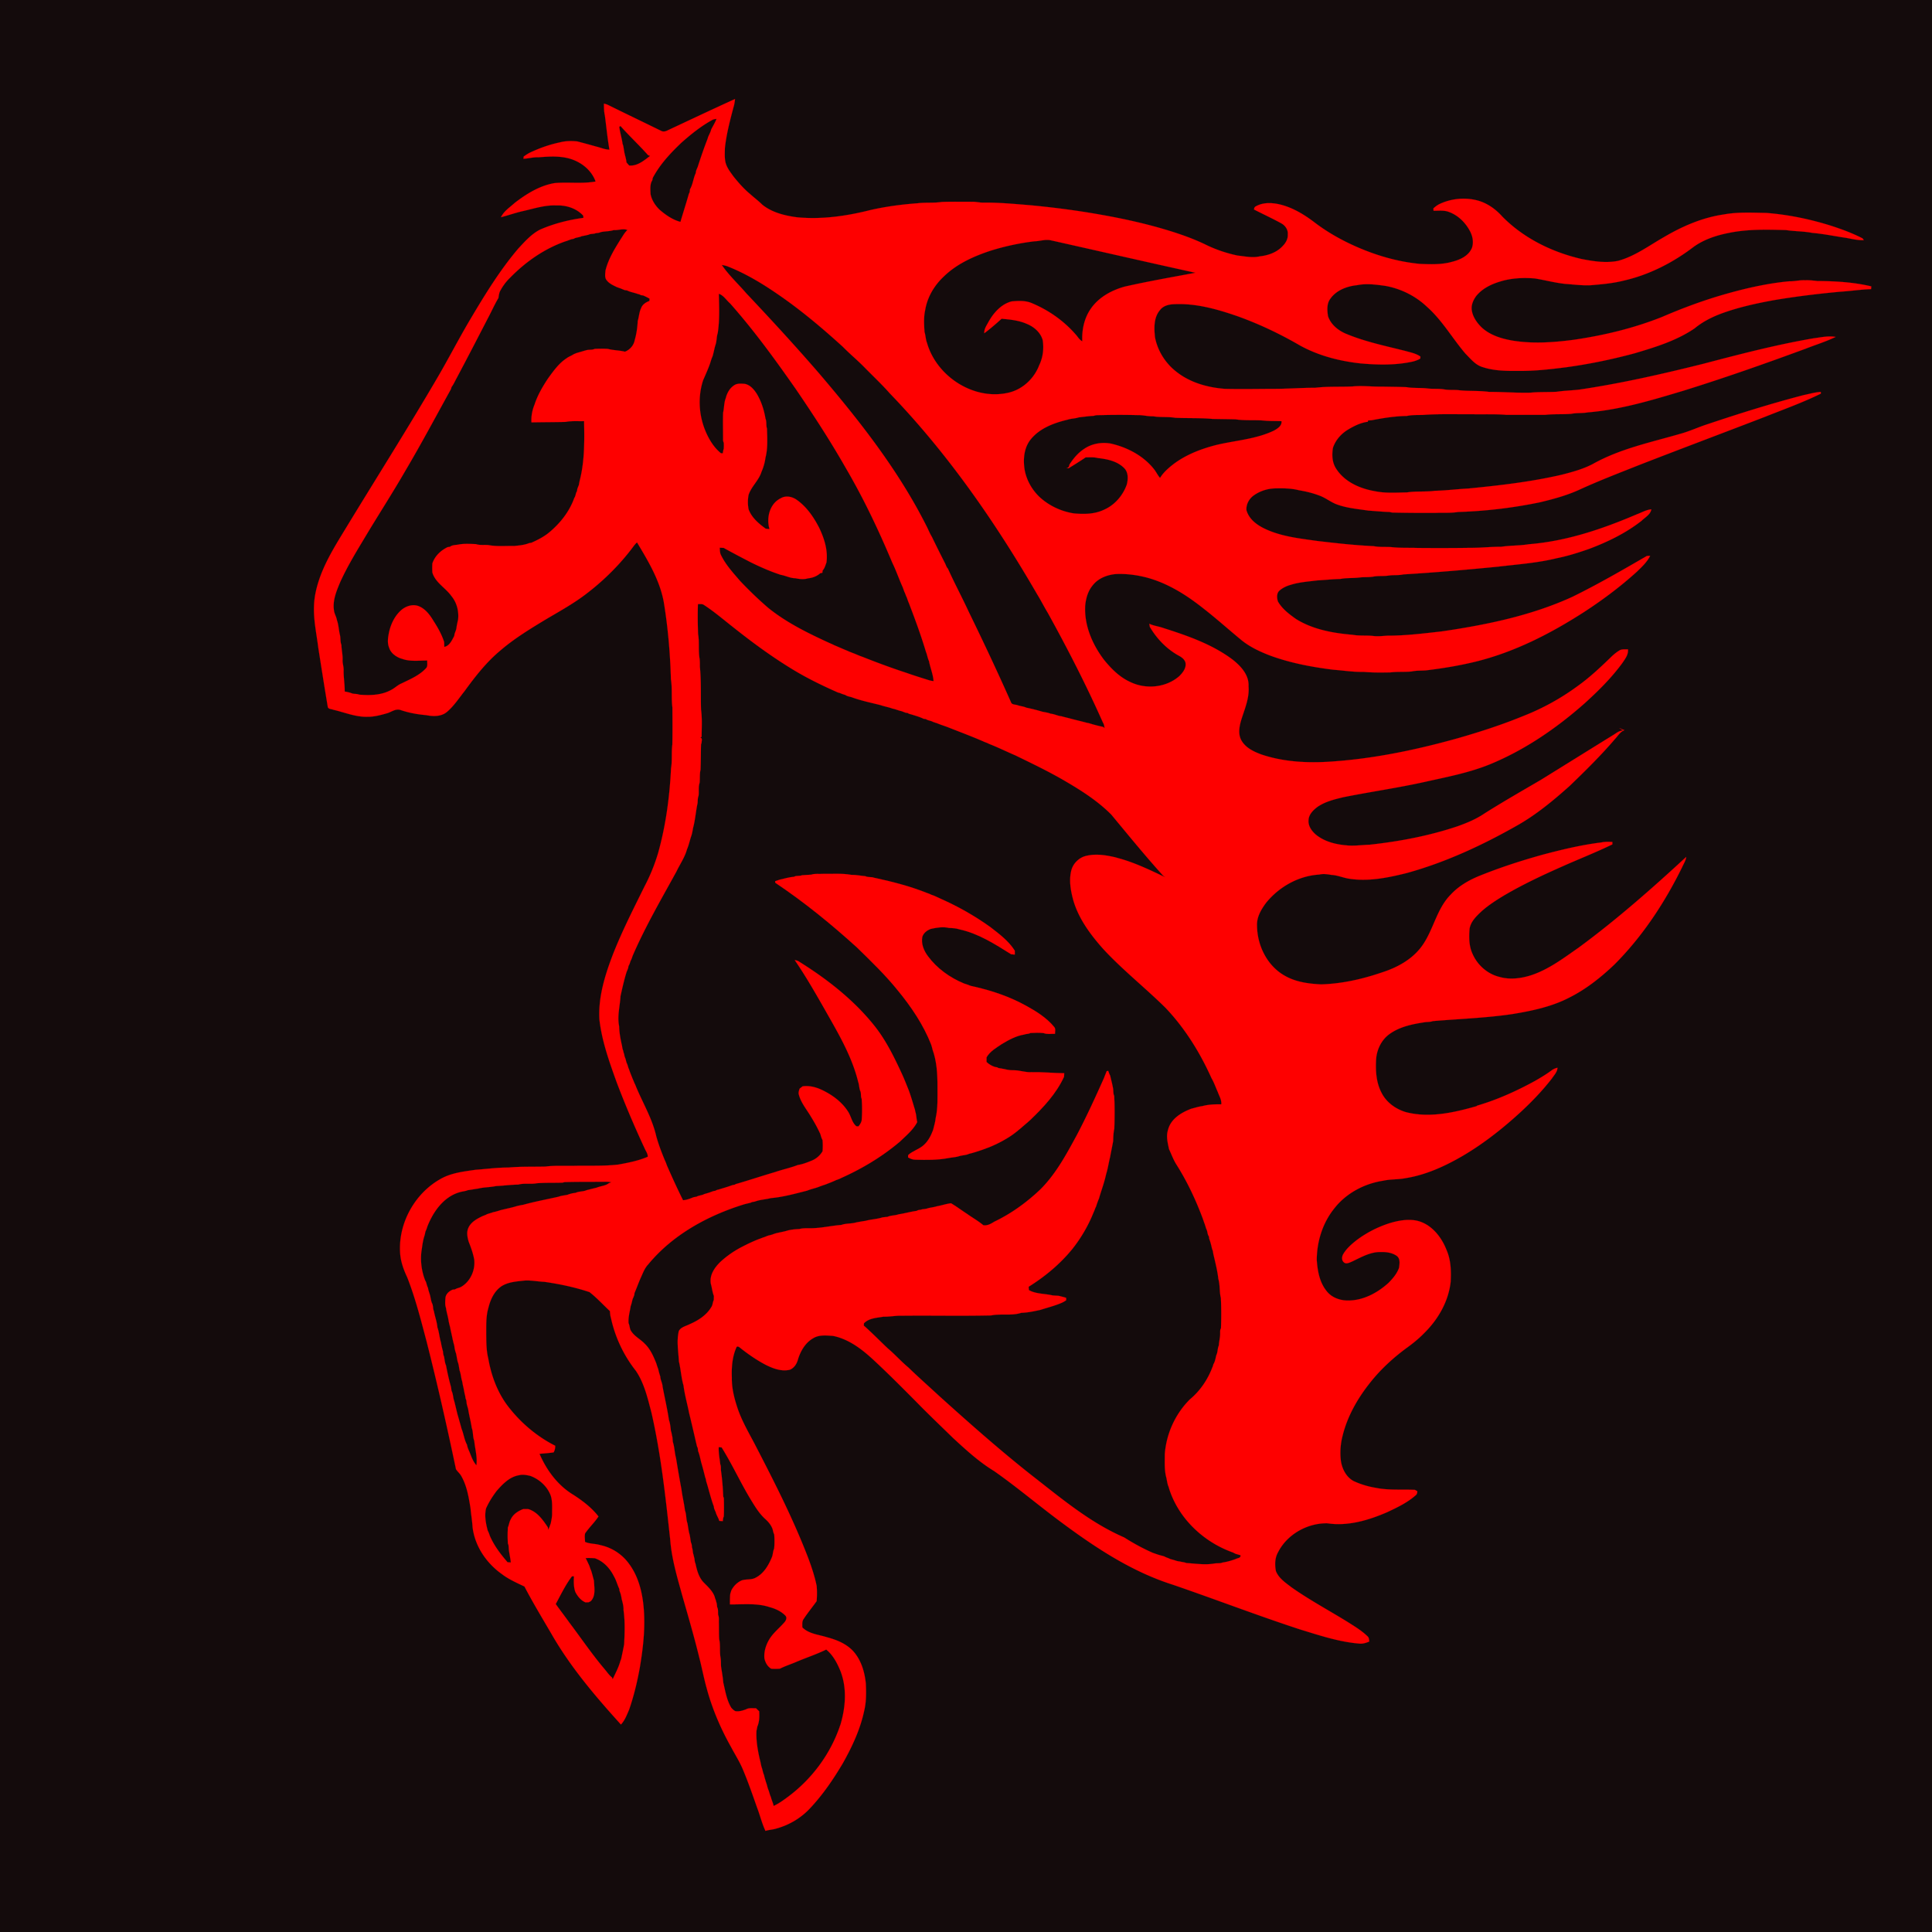 <svg xmlns="http://www.w3.org/2000/svg" viewBox="0 0 1920 1920"><path fill="#140B0C" stroke="#140B0C" stroke-width=".094" d="M0 0h1920v1920H0z"/><g fill="#FE0000" stroke="#FE0000" stroke-width=".094"><path d="M662.74 129.91c22.56-10.53 45.05-21.23 67.72-31.51-.3 2.68-.64 5.38-1.48 7.95-3.52 13.36-7.07 26.79-8.58 40.55-.09 4.63-.45 9.34.47 13.92 1.15 5.52 4.79 9.99 7.98 14.48 5 6.21 10.26 12.27 16.42 17.38 4.05 3.65 8.43 6.9 12.31 10.76 9.72 7.82 22.29 10.86 34.42 12.5 24.47 2.35 49.1-1.14 72.82-7.15 15.5-3.53 31.31-5.63 47.15-6.79 7.9-.99 15.93-.05 23.81-1.3 10.06-.4 20.15-.15 30.22-.18 4.06-.13 8.02 1.06 12.09.83 15.31-.09 30.52 1.37 45.74 2.61 23.15 2.19 46.27 5.17 69.16 9.23 24.66 4.32 49.16 9.78 73.03 17.39 11.43 3.69 22.74 7.87 33.51 13.21 9.66 4.59 19.88 7.97 30.34 10.18 7.32.77 14.75 2.53 22.1.8 8.33-.92 16.9-3.88 22.69-10.2 3.05-3.03 5.43-7.1 5.13-11.55.51-4.71-2.58-8.99-6.56-11.15-8.86-4.87-18.06-9.08-27.04-13.7.2-1.22.53-2.53 1.79-3.07 7.04-4.05 15.66-3.77 23.36-2.06 12.66 2.94 24.05 9.71 34.33 17.46 12.4 9.56 26.06 17.4 40.33 23.82 20.58 9.27 42.55 15.79 65.06 17.94 10.71.45 21.68.87 32.11-2.1 7.76-1.97 16.2-5.77 19.55-13.58 1.99-5.35.93-11.43-1.61-16.42-4.42-8.65-11.76-16.04-20.96-19.47-4.93-1.99-10.34-1.19-15.51-1.27-.03-.58-.1-1.75-.14-2.33 2.06-1.89 4.33-3.58 6.92-4.7 10.99-4.96 23.61-6.28 35.36-3.55 10.2 2.32 19.16 8.5 26.05 16.24 21.26 21.64 49.59 35.56 78.96 42.33 11.87 2.3 24.18 4.26 36.21 1.84 16.71-4.53 30.73-15.13 45.59-23.58 18.33-10.82 38.3-19.47 59.49-22.53 13.92-2.57 28.16-1.75 42.24-1.53 21.91 1.72 43.57 6.18 64.53 12.81 10.66 3.46 21.23 7.34 31.2 12.52.28.43.85 1.3 1.14 1.74-5.94.17-11.73-1.26-17.52-2.31-11.26-1.62-22.4-4-33.75-4.96-8.55-1.69-17.34-1.46-25.94-2.78-18.83-.51-37.86-1.06-56.41 2.72-12.44 2.4-24.87 6.4-35.27 13.82-20.75 15.86-44.57 28.06-70.14 33.79-10.56 2.64-21.44 3.56-32.24 4.47-8.4.41-16.69-.69-25.04-1.3-10.41-1.01-20.49-3.85-30.8-5.45-11.73-.92-23.67-.33-34.93 3.28-8.87 2.75-17.72 7.17-23.47 14.68-2.72 3.89-4.74 8.62-4.08 13.45.94 6.79 5.09 12.65 9.88 17.35 8.04 7.43 18.82 10.89 29.38 12.83 20.47 3.61 41.41 2.13 61.89-.55 30.03-4.34 59.78-11.49 88.01-22.73 19.44-8.38 39.31-15.82 59.64-21.76 21.77-6.36 44-11.51 66.61-13.67 5.34.19 10.56-1.34 15.92-1.02 4.04-.21 8.06.31 12.08.73 18.02.13 36.11 1.15 53.69 5.35-.1.9-.18 1.81-.24 2.71-10.21.34-20.31 1.9-30.49 2.54-21.75 2.01-43.45 4.63-65.01 8.23-18.19 3.25-36.34 7.23-53.72 13.63-9.31 3.56-18.34 8.09-26.03 14.5-17.96 12.3-39.09 18.73-59.75 24.87-22.51 6.08-45.39 10.8-68.49 13.93-15.27 1.94-30.59 3.69-46.01 3.56-12.3.11-24.9.09-36.71-3.83-7.08-2.14-11.76-8.2-16.79-13.22-13.11-15.27-23.13-33.22-38.35-46.65-11.29-10.76-25.8-17.94-41.11-20.76-9.38-1.3-18.97-2.66-28.36-.73-9.89 1.01-20.4 4.89-26.38 13.23-3.89 4.9-3.39 11.61-2.54 17.43 2.56 8.04 9.53 13.9 17.03 17.27 19.29 8.24 39.94 12.4 60.19 17.54 4.99 1.42 10.3 2.43 14.65 5.46-.01.48-.04 1.44-.05 1.92-2.25 1.5-4.82 2.34-7.39 3.02-17.09 3.79-34.78 3.42-52.1 1.86-20.75-2.27-41.43-7.57-59.83-17.65-19.83-11.52-40.63-21.44-62.22-29.19-20.23-7-41.38-13.06-63-12-5.13.14-10.74 1.39-14.05 5.67-6.5 7.38-6.08 17.93-5.16 27.09 2.58 13.66 10.52 26.17 21.54 34.6 13.59 10.68 30.86 15.49 47.87 16.79 15.91.4 31.83.06 47.74 0 14.02.09 27.99-1.09 42.02-1.06 12.27-1.49 24.68-.76 37.02-1.3 9.67-1 19.35.34 29.04.15 8.32.17 16.65.19 24.96.55 6.96 1.22 14.07.41 21.06 1.32 5.27.61 10.61.02 15.87.83 4.63.91 9.39.39 14.08.78 10.27 1.23 20.68.32 30.93 1.78 13.71-.08 27.37 1.11 41.08.76 8.6-.87 17.27-.42 25.9-.9 7.48-1.14 15.06-1.26 22.59-2.15 41.49-6.12 82.42-15.47 123.11-25.61 36.23-9.52 72.53-18.98 109.47-25.33 7.36-.93 14.73-2.72 22.18-1.43-9.51 4.61-19.64 7.71-29.45 11.56-40.3 14.86-80.83 29.14-121.84 41.89-31.11 9.34-62.5 18.88-95.01 21.53-5.43 1-11 .32-16.41 1.43-8.51.69-17.07.05-25.56 1-13.01.1-26.02.04-39.02.02-11.65-.96-23.36-.37-35.03-.63-15.98.15-31.99-.46-47.93.73-5.34.12-10.72-.11-15.97 1.01-11.73.17-23.37 2.02-34.86 4.25-1.27.13-2.47.18-3.7.22-.03.32-.08.97-.11 1.3-6.99.85-13.47 4.07-19.45 7.63-6.95 4.12-12.67 10.49-15.23 18.23-1.21 7.09-.86 14.76 3.25 20.92 8.48 13.2 23.99 19.85 38.96 22.34 10.3 2.1 20.89 1.23 31.33 1.11 9.23-1.44 18.63-.36 27.88-1.62 11.01-.21 21.91-1.7 32.9-2.23 31.17-3.05 62.42-6.63 93-13.71 10.57-2.72 21.23-5.57 30.94-10.68 26.87-15.09 57.33-21.42 86.66-29.91 9.44-2.54 18.3-6.76 27.6-9.73 31.61-10.59 63.45-20.59 95.74-28.95 5.5-1.09 10.9-2.75 16.54-3.02.02.42.07 1.25.1 1.66-17.94 8.84-36.81 15.56-55.36 22.97-41.65 16.06-83.45 31.72-125.06 47.9-19.53 7.78-39.18 15.3-58.32 24.01-12.99 6.11-26.92 9.88-40.83 13.18-26.67 5.5-53.78 8.72-80.97 9.55-7.27 1.2-14.66.63-21.98.9-14.36.07-28.72.02-43.08-.32-1.02-.08-2.01-.27-2.96-.58-7.05-.16-14.04-.93-21.06-1.36-11.02-1.68-22.34-2.51-32.78-6.71-5.69-2.46-10.61-6.46-16.51-8.43-6.41-2.42-13.09-4-19.82-5.11-7.45-1.94-15.2-1.99-22.84-1.84-7.77.03-15.6 2.41-21.94 6.93-4.66 3.26-7.79 8.89-7.37 14.65 2.38 8.84 10.17 14.68 18.07 18.46 16.31 7.85 34.57 9.72 52.26 12.24 18.64 2.19 37.29 4.31 56.05 5.15 5.89 1.15 11.93.56 17.89.98 8.67.95 17.42.54 26.13.82 17.3.14 34.6.15 51.9-.12 10.38.06 20.7-1.12 31.08-1.08 9.09-1.35 18.36-1.01 27.44-2.52 37.24-2.96 73.03-15.11 107.19-29.73 4.76-1.73 9.25-4.48 14.4-4.94-.95 5.29-6.17 7.86-9.67 11.33-15.61 12.23-33.65 21.01-52.14 27.95-10.59 3.71-21.34 7.13-32.35 9.32-19 4.67-38.62 6.01-57.98 8.33-31.34 3.09-62.69 5.82-94.12 7.7-4.9 1.11-9.93.44-14.86 1.18-4.98.75-10.06.1-15.01 1-4.62.85-9.33.31-13.96.92-6.31.81-12.72.19-18.97 1.45-7.73.17-15.4 1.02-23.1 1.45-8.74 1.13-17.67 1.66-26.14 4.34-4 1.1-7.88 2.86-11.04 5.57-3.29 2.64-2.95 7.54-1.74 11.13 4.24 7.28 11.14 12.54 17.92 17.32 16.79 10.47 36.81 14.05 56.23 15.7 6.87 1.25 13.91.36 20.83 1.2 4.66.56 9.33-.08 13.99-.35 18.13.05 36.1-2.21 54.08-4.26 44.17-6.48 88.56-15.59 129.39-34.24 25.27-12.38 49.67-26.49 74-40.6 1.11-.21 2.25-.29 3.43-.22-3.16 6.31-8.44 11.14-13.44 15.98-16.46 14.91-34.32 28.22-52.95 40.29-32.95 21.15-68.42 39.28-106.59 48.74-16.43 4.03-33.12 6.79-49.89 8.79-4.66.38-9.38.01-13.96 1.06-6.98.69-14.03.09-21 .92-9.03.22-18.08.27-27.08-.5-10.06.25-19.96-1.4-29.96-2.12-21.55-2.71-43.08-6.74-63.5-14.35-9.84-3.82-19.54-8.4-27.78-15.09-12.94-10.66-25.41-21.89-38.67-32.15-16.65-13.13-35.11-24.66-55.78-30.11-9.86-2.52-20.08-3.85-30.26-3.4-8.74.76-17.77 4.21-23.22 11.38-4.72 5.64-6.7 12.99-7.38 20.18-1.02 19.5 7.13 38.46 18.76 53.76 7.14 8.77 15.37 17.11 25.81 21.87 15.59 7.72 35.78 5.86 48.99-5.72 3.22-3.19 6.5-7.26 6.33-12.04-.15-3.76-3.34-6.44-6.42-8.06-12.22-6.6-22.22-16.96-29.21-28.88l-.52-3.03c4.45 2.07 9.42 2.57 14.03 4.23 23.91 7.64 48.23 16.03 68.53 31.2 8.28 6.46 16.69 15.4 16.05 26.7.94 11.02-3.35 21.34-6.68 31.59-2.29 7.21-4.32 15.72-.12 22.64 4.24 7.07 12.07 10.73 19.51 13.49 21.03 7.11 43.56 8.55 65.59 7.33 43.96-2.58 87.35-11.58 129.71-23.43 22.37-6.41 44.56-13.61 66.08-22.5a237.648 237.648 0 0053.54-29.78c12.16-8.73 23.01-19.07 33.72-29.46 2.46-2.23 5.08-4.35 8.01-5.95 2.41-.97 5.1-.56 7.66-.7.63 5.27-2.82 9.57-5.58 13.65-10.92 14.94-24.17 28-37.87 40.38-27.89 24.6-59.07 45.96-93.56 60.17-20.82 8.49-43 12.67-64.84 17.55-26.79 5.95-53.99 9.81-80.9 15.2-9.01 2.16-18.33 4.41-26.03 9.82-4.13 3.18-8.41 7.41-8.63 12.96-.53 5.72 3.12 10.85 7.26 14.41 8.48 6.96 19.55 9.75 30.29 10.67 7.7.83 15.39-.39 23.09-.6 29.72-3.25 59.33-8.83 87.72-18.42 9.22-3.3 18.34-7.09 26.47-12.62 18.47-11.69 37.47-22.51 56.32-33.56 23.9-14.79 47.75-29.67 71.67-44.44 3.1-1.85 5.93-4.5 9.85-4.38l-3.72-2.56c1.62.79 3.26 1.55 5.01 2.13-4.17 1.58-6.37 5.5-9.26 8.6-14.06 16.5-29.55 31.7-45.14 46.74-16.15 14.41-32.93 28.38-51.82 39.11-34.77 19.77-71.38 36.81-110.01 47.48-18.88 4.72-38.58 8.76-58.05 5.56-5.77-1.01-11.22-3.43-17.11-3.7-3.94-.65-7.94-1.31-11.87-.32-20.58 1.21-39.99 12.18-52.88 28.07-4.9 6.6-9.46 14.27-9.01 22.79.15 19.53 9.97 39.67 27.28 49.52 11.02 6.46 23.96 8.17 36.49 8.77 20.49-.61 40.7-5.15 60.06-11.76 15.19-4.83 30.08-12.79 39.72-25.86 11.87-16.04 14.73-37.41 29.15-51.77 7.46-8.06 17.11-13.72 27.16-17.96 20.91-8.54 42.43-15.5 64.17-21.56 19.1-5.04 38.38-9.71 58.02-12.1 3.64-.86 7.39-.67 11.11-.52-.03.79-.02 1.58.01 2.39-16.58 8.07-33.77 14.75-50.58 22.28-18.95 8.38-37.73 17.23-55.66 27.64-8.19 4.86-16.28 9.99-23.46 16.28-5.19 4.9-10.99 10.2-12.24 17.6-.65 8.43-.72 17.26 2.98 25.07 4.85 11.14 14.91 20.02 26.77 22.87 10.36 3 21.47 1.53 31.59-1.71 17.43-5.77 32.22-17.07 47.12-27.44 37.56-27.64 72.61-58.51 106.85-90.11-.42 3.72-2.63 6.86-4.08 10.23-17.37 35.33-39.37 68.71-67.25 96.65-13.26 12.62-27.75 24.2-44.15 32.52-17.76 9.35-37.64 13.54-57.28 16.75-26.21 3.88-52.66 4.77-79.02 6.99-2.87 1.09-6 .65-8.95 1.25-11.68 1.83-23.76 4.31-33.6 11.24-8.15 5.57-12.98 15.13-13.81 24.85-.73 11.42-.14 23.46 5.29 33.79 4.74 9.59 14.05 16.28 24.14 19.33 23.36 6.09 47.65.56 70.3-5.88l.63-.54c19.94-5.83 39.03-14.48 57.26-24.43 5.7-3.26 11.35-6.63 16.63-10.54 1.73-1.35 3.78-2.2 5.93-2.7-.08 4.12-3.21 7.11-5.31 10.37-11.58 14.95-25.03 28.37-39.26 40.8-15.48 13.55-31.96 26.04-49.71 36.46-17.58 10.2-36.48 18.88-56.68 22.09-7.38 1.45-15.04.9-22.38 2.56-18.75 2.89-36.78 12.47-48.49 27.57-11.55 14.3-17.28 32.79-17.4 51.04.75 10.77 2.68 22.13 9.63 30.82 5.01 6.73 13.68 9.76 21.86 9.63 14.98-.11 29.02-7.68 39.89-17.58 4.22-4.29 8.33-9.07 10.38-14.82.6-3.99 1.5-9.31-2.31-12.01-5.5-3.86-12.58-4.09-19.05-3.72-9.32.88-17.5 5.73-25.81 9.61-2.32.92-5.49 2.63-7.65.52-2.53-2.18-1.98-6.06-.32-8.58 3.18-5.23 7.9-9.33 12.63-13.11a110.494 110.494 0 0133.5-17.26c8.26-2.49 17.03-4.05 25.64-2.61 14.83 2.82 25.36 15.85 30.57 29.3 4.39 9.96 4.68 20.98 4.11 31.68-2.13 19.36-12.33 37.15-26.06 50.7-4.94 5.13-10.44 9.68-16.17 13.89-14.38 10.38-27.59 22.48-38.51 36.48-12.07 15.34-21.96 32.77-26.63 51.83-2.14 8.16-2.75 16.73-1.7 25.11 1.22 7.99 5.34 16.15 12.74 20.04 6.82 3.17 14.09 5.36 21.51 6.6 12.94 2.73 26.24 1.45 39.35 2.08.59.34 1.77 1.01 2.36 1.35-.06 1.47-.28 3.03-1.57 3.98-8.31 7.37-18.47 12.19-28.44 16.87-18.61 8.05-39.01 14.1-59.47 11.01-19.86-.29-39.96 10.99-48.99 28.87-3.17 5.66-3.32 12.5-2.06 18.72 2.87 7.17 9.64 11.57 15.52 16.11 17.76 12.5 36.94 22.78 55.41 34.17 6.93 4.4 14.09 8.65 20.03 14.39 1.57 1.3 1.58 3.37 1.81 5.26-2.78 1.19-5.72 2.16-8.76 2.13-20.74-1.52-40.61-8.22-60.38-14.28-42.35-13.87-83.96-29.88-126.11-44.34-39.68-12.57-74.98-35.55-108.2-60.1-23.47-17.19-45.59-36.16-69.41-52.86-15.03-9.11-27.99-21.08-40.86-32.93-12.13-11.87-24.46-23.53-36.29-35.7-14.26-14.34-28.51-28.71-43.36-42.43-11.28-10.36-24.11-20.09-39.43-23.21-6.57-.44-13.82-1.36-19.72 2.24-7.93 4.48-12.74 12.84-15.31 21.34-1.13 4.23-3.79 8.35-7.99 10.03-8.07 1.96-16.21-1.07-23.39-4.57-9.49-4.88-18.26-11.03-26.59-17.66-.75-.66-2.5-1.34-3.03-.17-4.27 9.44-5.04 19.96-4.64 30.19-.23 10.74 2.55 21.25 5.96 31.35 4.14 11.85 10.42 22.76 16.29 33.81 19.29 37.28 38.52 74.74 53.57 113.99 3.41 9.06 6.47 18.29 8.44 27.78.48 5.06.38 10.17.02 15.25-4.24 5.95-8.91 11.61-12.92 17.73-1.8 2.42-1.31 5.54-1.31 8.37 6.55 6.57 16.34 7.17 24.75 9.87 9.53 2.53 19.13 6.46 25.92 13.88 7.82 8.76 11.27 20.54 12.42 32.01.42 9.01.52 18.16-1.59 27-3.91 18.41-11.93 35.65-21.11 51.98-9.43 15.97-19.94 31.44-32.69 44.97-8.9 9.63-20.6 16.59-33.23 20.09-3.61 1.2-7.47 1.26-11.08 2.43-3.56-7.56-5.47-15.75-8.47-23.53-4.42-12.59-8.79-25.22-13.97-37.52-3.25-7.76-7.82-14.84-11.72-22.26-10.34-18.37-18.71-37.91-24.21-58.28-2.88-10.23-4.8-20.7-7.48-30.99-4.93-20.11-10.72-40-16.43-59.9-5.16-18.74-10.92-37.51-12.38-56.97-4.62-42.26-9.14-84.7-18.64-126.22-3.77-14.31-7.11-29.28-15.58-41.68-12.07-15.25-20.53-33.32-24.66-52.31-.7-2.23-.89-4.58-1.04-6.88-6.76-6.32-13.03-13.27-20.34-18.93-14.55-4.84-29.64-8.02-44.8-10.19-6.69-.26-13.29-1.74-20-1.25-7.51.86-15.43 1.3-22.08 5.27-7.54 4.77-11.52 13.39-13.56 21.79-2.56 8.51-2.11 17.49-2.19 26.28.11 8.02.07 16.19 2.03 24.02 3.09 17.87 9.71 35.47 21.25 49.65 12.24 15.37 27.76 28.3 45.32 37.17.01 2.3-.4 4.6-1.64 6.59-4.65.62-9.33 1.04-14.01 1.37 7.02 16.3 18.15 31.44 33.53 40.7 9.29 5.99 18.27 12.79 25.09 21.59-3.91 5.97-9.23 10.89-13.25 16.78-.78 2.75-.12 5.66-.1 8.49 4.82 2.18 10.28 1.65 15.28 3.25 11.04 2.31 21.17 8.77 27.9 17.83 9.56 12.45 13.59 28.19 15.01 43.57 1.85 20.09-.4 40.25-3.73 60.07-2.54 14.24-5.94 28.35-10.66 42.04-2.25 5.12-4.2 10.57-8.12 14.72-25.53-28.17-50.41-57.42-69.33-90.57-9.01-15.42-18.28-30.72-26.54-46.55-7.67-3.71-15.58-7.08-22.38-12.32-15.44-10.9-27.01-27.92-29.2-46.91-.34-6.2-1.48-12.31-2-18.5-1.75-10.81-3.54-21.95-8.94-31.64-1.4-2.74-3.89-4.67-5.53-7.21-8.93-42.64-18.57-85.2-29.32-127.44-5.67-21.33-11.08-42.84-19.2-63.41-3.61-7.66-6.52-15.76-7-24.29-1.84-29.23 14.46-58.78 39.92-73.14 10.74-6.23 23.29-7.55 35.33-9.3 10.72-.74 21.35-2.24 32.12-2.19 12.31-1.12 24.7-.69 37.05-.99 9.58-1.22 19.28-.49 28.91-.75 14.46-.3 28.99.43 43.39-1.21 9.94-1.79 20.05-3.76 29.36-7.77.18-3.05-1.84-5.51-2.98-8.16-10.09-21.65-19.46-43.63-27.92-65.97-7.28-20.32-14.72-40.9-17.13-62.46-1.22-22.14 5.51-43.74 13.31-64.19 9.16-23.4 20.62-45.79 31.73-68.3 5.52-10.48 9.95-21.52 13.33-32.86 7.66-27.39 11.44-55.76 12.82-84.1 1.35-7.75.26-15.68 1.29-23.46.26-12.37.14-24.76.06-37.13-1.19-9.26.03-18.67-1.46-27.89-.72-25.72-2.91-51.37-7.1-76.77-3.94-21.6-15.48-40.73-26.62-59.29-1.77 1.58-3.22 3.46-4.58 5.39-12.87 16.98-28.11 32.12-45.01 45.09-12.63 9.84-26.68 17.58-40.43 25.69-15.79 9.54-31.67 19.14-45.7 31.2-13.9 11.54-25.07 25.87-35.64 40.42-5.55 6.97-10.46 14.61-17.27 20.45-5.69 5.03-13.91 4.83-20.91 3.43-8.62-.73-17.22-2.28-25.42-5.09-5.05-1.71-9.23 2.17-13.87 3.34-6.24 1.8-12.63 3.47-19.16 3.39-11.73.32-22.7-4.45-33.95-7.01-1.83-.8-5.07-.48-5.39-3.06-3.28-19.44-6.3-38.92-9.37-58.4-1.69-13.58-4.73-27.11-4.3-40.85.18-11.05 3.1-21.84 6.98-32.12 6.52-16.8 16.23-32.06 25.55-47.4 30.22-49.67 61.34-98.81 90.66-149.03 11.14-19.07 21.21-38.74 32.51-57.73 14.32-24.12 29.05-48.2 47.27-69.63 6.55-7.05 13.11-14.54 21.83-18.95 13.69-5.93 28.24-9.63 43-11.63-.06-.54-.19-1.63-.25-2.18-6.66-7.33-16.88-10.54-26.59-10.17-11.31-.55-22.16 3.1-33.06 5.55-7.47 1.65-14.7 4.26-22.08 6.16 2.93-6.12 8.89-9.88 13.77-14.31 11.71-8.99 24.79-17.12 39.58-19.59 13.51-1.21 27.28.89 40.68-1.57-3.5-9.95-12.02-17.52-21.68-21.35-11.2-4.5-23.51-3.66-35.27-2.72-5-.28-9.81 1.27-14.77 1.42.07-.55.19-1.63.26-2.17 2.15-1.5 4.31-3.02 6.7-4.12 9.35-4.37 19.15-7.83 29.26-9.95 5.73-1.49 11.78-1.56 17.63-.89a975.23 975.23 0 0118.35 5c4.42 1.04 8.64 3.03 13.26 3.1-1.89-11.22-3.03-22.56-4.49-33.85-.92-3.9-.93-7.91-.95-11.89 1.47.37 2.96.74 4.32 1.45 17.53 8.66 35.16 17.1 52.71 25.71 1.74.91 3.78.57 5.51-.24m44.81-10.54c-10.95 6.03-20.72 13.91-30.06 22.14-11.07 10.5-21.71 21.79-28.85 35.4l-.36 2.16c-2.64 4.1-1.91 9.2-1.79 13.82 1.18 6 4.66 11.36 9.02 15.56 6.06 5.22 12.92 10 20.71 12.07 2.61-8.84 5.43-17.62 7.99-26.49.24-1.04.63-2.02 1.17-2.95.12-1.02.24-2.04.38-3.05 2.88-4.87 3.23-10.87 5.66-15.94.08-.52.23-1.57.31-2.1.46-1.31.97-2.6 1.58-3.85 3.03-9.46 6.26-18.87 9.88-28.12.73-3.23 2.82-5.93 3.53-9.17 1.7-3.62 4.04-6.94 5.32-10.75-1.55.27-3.16.39-4.49 1.27m-92.12 6.67c.68 5.75 2.53 11.3 3.29 17.05 1 2.16 1 4.6 1.52 6.9.47 3.86 2.06 7.49 2.3 11.38.89 1.04 1.79 2.08 2.7 3.12 8.05.81 14.81-4.94 20.8-9.54-.5-.19-1.5-.58-2-.77-8.8-9.95-18.61-19.01-27.4-28.96l-1.21.82m-5.54 102.6c-4.11 1.38-8.71 1.04-12.99 2.05-1.53.81-3.3.8-4.96 1.04-2.19 1.01-4.75.34-6.89 1.48-2.34.64-4.72 1.08-7.09 1.53-2.47 1.35-5.5 1.05-7.89 2.59-.51.09-1.53.28-2.03.37-1.04.35-2.07.71-3.09 1.08-.96.4-1.95.74-2.95 1.01-20.97 7.31-39.58 20.33-55.03 36.14a51.868 51.868 0 00-10.3 13.95c-.73 2-1.07 4.1-1.33 6.21-3.86 6.44-6.85 13.35-10.4 19.96-10.21 19.77-20.42 39.53-30.87 59.17-1.75 3.17-3.19 6.54-5.36 9.47l-.56 2.01c-15.01 27.13-29.59 54.55-45.38 81.24-13.06 22.66-27.34 44.61-40.72 67.08-8.6 14.24-17.21 28.53-24.08 43.71-3.67 8.82-7.66 18.26-6.05 28.02.35 3.29 2.35 6.08 2.83 9.34 1.73 4.71 1.83 9.79 2.99 14.65.88 3.34.22 6.98 1.55 10.2.11 5.04 1.41 9.98 1.16 15.05-.18 3.38 1.19 6.6 1.04 10-.19 7.11 1.19 14.13 1.04 21.25 2.21.35 4.41.82 6.53 1.57 2.5 1.16 5.38.45 7.92 1.54 10.46.84 21.47.69 30.98-4.3 4.07-1.87 7.17-5.3 11.33-6.97 8.67-4.24 17.96-8.08 24.5-15.46 1.44-2.11.64-4.84.82-7.21-7.87-.06-16.02 1.1-23.67-1.22-1.02-.39-2.05-.71-3.09-.98-4.77-1.89-9.45-5.25-11.04-10.33-2.2-5.08-1.17-10.75-.08-15.95 1.76-7.8 5.4-15.36 11.26-20.91 4.55-4.33 11.31-6.85 17.49-4.85 7.02 2.52 11.69 8.81 15.38 14.98 4.21 6.54 8.12 13.4 10.48 20.83.1 1.64.12 3.27.17 4.93 5.31-1.06 7.6-6.59 9.92-10.86l.32-2.05c.36-1.01.73-2.02 1.09-3.02.72-1.56.83-3.26 1.06-4.92.47-2.03.77-4.11 1.34-6.11.96-8.29-1.16-17.02-6.55-23.49-5.81-8.28-15.95-13.3-18.99-23.44-.2-3.02-.17-6.04-.02-9.05 2.45-7.41 8.36-12.95 15.26-16.26.55-.07 1.64-.2 2.18-.27 2.22-1.8 5.17-1.72 7.85-2.13 5.93-1.23 12.03-.77 18.04-.56 4.16 1.44 8.67.44 12.98 1.06 8.19 1.49 16.67.59 24.98.8 5.04-.51 10.24-.93 14.98-2.88l2.09-.32c5.93-2.63 11.81-5.58 16.94-9.64 11.32-9.21 20.84-21.06 25.75-34.92 1.5-2.01 1.25-4.75 2.71-6.76.07-.53.2-1.58.27-2.1.49-1.35 1.01-2.68 1.56-3.99.29-1.64.56-3.28.98-4.88 4.81-19.14 4.62-38.99 4.2-58.6-6.12.2-12.32-.42-18.37.77-11.3.28-22.62.23-33.93.48-.34-6.06.76-12.14 3.09-17.72 3.02-9.38 8.09-17.97 13.52-26.14 5.3-7.27 10.65-14.86 18.3-19.85 2.18-1.68 4.85-2.49 7.11-4.04.96-.4 1.92-.8 2.9-1.19 3.21-.88 6.39-1.89 9.6-2.77 2.71-.79 5.71-.03 8.3-1.33 4.33-.21 8.69-.25 13.03 0 5.5 1.52 11.45 1.35 17.05 2.81 5.02-1.97 8.77-6.29 9.76-11.65 1.76-6.12 2.67-12.53 2.97-18.89 1.31-4.24 1.41-8.82 3.4-12.85 1.27-3.59 4.78-5.8 8.21-7.05.03-.78.07-1.55.12-2.32a58.84 58.84 0 00-6.41-3.19c-.53-.07-1.61-.2-2.14-.27-.92-.59-1.92-.97-2.99-1.15-3.58-1.34-7.48-1.86-10.88-3.58-.54-.07-1.63-.21-2.17-.27-1.3-.49-2.57-1-3.82-1.57-1.42-.48-2.82-.98-4.2-1.5-3.5-1.72-7.26-3.33-9.74-6.47-2.51-2.66-1.63-6.6-1.43-9.89 2.76-11.34 8.99-21.38 15.1-31.18 2.15-3.1 3.84-6.6 6.75-9.09-4.31-1.82-9.12.38-13.69.02m418.16 11.14c-15.01 1.81-29.86 4.99-44.27 9.56-16.66 5.56-33.23 13.08-45.93 25.52-9.35 8.75-16.28 20.36-18.38 33.07-1.65 7.21-1.18 14.71-.7 22.03 1.14 3.5 1.08 7.29 2.45 10.75 9.56 33.6 46.97 57.78 81.49 49.45 13.72-3.34 25.08-14.07 30.05-27.19 3.75-7.77 4.84-16.6 3.46-25.08-2.17-7.55-8.58-13.09-15.66-15.98-7.92-3.55-16.66-4.4-25.19-5.13-5.55 4.99-11.2 9.92-17.19 14.38-.27-4.55 2.67-8.22 4.64-12.06 5.05-8.69 12.45-16.96 22.52-19.55 6.42-.59 13.19-.96 19.33 1.41 16.8 6.89 32.17 17.52 44.13 31.22 2.25 2.35 3.76 5.49 6.78 7.01-.52-11.28 1.88-22.95 8.42-32.32 7.8-11.4 20.52-18.33 33.57-21.99 23.35-5.29 46.95-9.39 70.49-13.8-48.04-10.56-95.96-21.57-143.96-32.32-5.38-1.11-10.68.91-16.05 1.02m-310.76 23.51c7 10.28 16.2 18.73 24.28 28.11 24.78 26.26 49.24 52.81 72.83 80.14C855.02 419.18 894.1 469 922 525.35c1.24 2.72 2.44 5.47 4.03 8.03 4.36 9.08 8.91 18.09 13.46 27.08.7 1.59 1.21 3.34 2.5 4.6 6.53 14.51 14.08 28.57 20.76 43.02 14.63 29.98 28.85 60.19 42.36 90.68 1.54 1.74 4.17 1.32 6.21 2.11 2.82.98 5.9 1.13 8.63 2.41 5.36 1.1 10.72 2.45 15.96 4.03 2.71.57 5.52.86 8.11 1.96 3.79.3 7.18 2.26 10.98 2.58 2.95.9 5.99 1.5 8.97 2.34 5.31 1.45 10.7 2.62 16.01 4.11.52.1 1.56.29 2.09.39 4.71 1.52 9.57 2.7 14.44 3.77.3.3.91.9 1.21 1.21-.23-2.03-.58-4.05-1.71-5.78-16.5-37.16-35.1-73.37-54.77-108.96-3.59-5.89-6.67-12.11-10.29-17.96-41.5-71.67-89.09-140.39-146.72-200.11-7.64-8.69-16.11-16.61-24.2-24.86-7.21-7.48-15.25-14.06-22.52-21.47-20.59-18.72-41.95-36.71-64.96-52.42-15.46-10.62-31.66-20.34-49.14-27.26-1.96-.82-4.05-1.19-6.12-1.56m-2.93 28.65c.34 13.05.86 26.19-1.1 39.14-1.21 3.53-.93 7.39-2.01 10.98-1.31 3.89-1.91 8.01-3.1 11.96-.99 2.22-1.69 4.54-2.4 6.86-2.01 5.82-4.6 11.42-7.03 17.07-5.77 17.68-4.06 37.42 4.01 54.12 3.33 6.94 7.7 13.46 13.73 18.35.47.01 1.42.05 1.89.06.18-1.52.4-3.03.91-4.47.15-2.02.16-4.03.01-6.04-.47-.99-.7-2.03-.68-3.11.05-8.92-.27-17.86.06-26.77 1.01-4.35.87-8.87 2.17-13.15.38-1 .69-2.02.95-3.06 1.38-4.19 3.74-8.21 7.48-10.71 3.07-2.4 7.27-1.94 10.92-1.67 5.25 1 8.99 5.36 11.76 9.64 4.61 7.58 7.33 16.2 8.81 24.92 1.35 3.11.37 6.67 1.47 9.88.23 9.62.94 19.59-1.51 28.93-.62 4.84-2 9.57-3.95 14.03-2.62 8.52-10 14.41-12.8 22.82-.94 4.72-.93 9.7-.01 14.43 3.06 8.33 10.08 14.23 17.06 19.29l3.72.36c-3.26-11.08.11-25.22 11.15-30.59 4.92-3 11.17-1.75 15.71 1.38 9.95 6.92 16.96 17.19 22.45 27.83 5.14 10.72 8.91 22.58 7.28 34.61-1.07 2.73-1.72 5.66-3.79 7.89-.07.57-.2 1.7-.27 2.27-.54.12-1.61.36-2.14.49-3.33 3.05-7.72 4.6-12.16 5.06-4.1 1.27-8.55.72-12.69-.13-5.02-.02-9.46-2.54-14.34-3.36-10.27-3.34-20.17-7.69-29.85-12.46-9.02-4.68-18.02-9.38-26.89-14.31-.98-.05-2.95-.15-3.94-.19.19 2.52.06 5.22 1.35 7.52 4.69 9.63 12.06 17.55 18.97 25.61 8.92 9.41 18.25 18.42 28.09 26.85 18.4 14.81 39.82 25.22 61.18 35 1.41.57 2.81 1.2 4.17 1.92 4.4 1.81 8.74 3.79 13.16 5.58 1.89.92 3.9 1.6 5.86 2.41 3.06 1.11 5.98 2.58 9.09 3.58 14.48 5.76 29.14 11.17 43.96 16.02 7.23 2.57 14.58 4.83 21.91 7.14 1.55.5 3.17.77 4.81.96-.48-6.82-3.29-13.19-4.54-19.87-1.38-2.91-1.76-6.15-3-9.11-4.51-15.12-9.9-29.94-15.51-44.69-.66-1.69-1.23-3.41-1.99-5.04-.55-1.42-1.03-2.84-1.49-4.26-1.02-1.86-1.5-3.94-2.5-5.8-.51-1.4-1-2.8-1.49-4.18-3.72-8.18-6.58-16.72-10.52-24.79-13.47-32.15-28.47-63.76-46.09-93.86-15.32-26.9-32.21-52.9-49.66-78.48-20.55-29.37-41.64-58.48-65.45-85.31-3.71-3.17-6.38-7.98-11.19-9.55m372.68 121.3c-5.04.23-10.03.96-15.03 1.53-3.55 1.23-7.41 1.09-10.98 2.27-13.49 3.21-27.55 8.35-36.59 19.43-6.69 8.14-7.81 19.39-6.32 29.49 1.66 10.57 7.1 20.36 14.76 27.76 9.37 8.73 21.44 14.45 34.07 16.46 10.04.96 20.61.91 29.93-3.49 10.8-4.61 19.07-14.21 22.95-25.19 1.38-5.5 1.64-12.25-2.8-16.49-6.8-6.82-16.85-8.83-26.08-9.84-3.93-1.05-8.02-.64-12.02-.66-5.57 3.77-11.27 7.32-16.99 10.84-.48-.01-1.45-.04-1.94-.05 1.65-.45 2.67-1.49 2.64-3.27 3.79-6.12 8.52-11.79 14.57-15.79 7.71-5.39 17.53-7.03 26.7-5.41 16.23 3.7 31.91 11.86 42.52 24.93 2.41 2.88 3.93 6.38 6.4 9.22 2.15-3.49 4.93-6.56 7.99-9.28 13.47-12.21 30.81-19.14 48.23-23.55 19.05-4.52 39.18-5.65 57.06-14.25 3.48-1.96 7.98-4.72 7.45-9.34-5.2-.27-10.4-.08-15.57-.44-9.96-1.09-20.06.1-29.97-1.39-7.7-.24-15.4-.24-23.09-.44-12.27-1.08-24.63-.58-36.93-1.1-7.28-1.29-14.72-.24-22-1.52-5.05.22-9.94-1.23-14.98-1.15-12.33-.31-24.67-.33-37 0-2.35.08-4.76-.15-6.98.72M693.58 600.35c-.31 9.89-.23 19.79.16 29.67 1.39 8.17.09 16.55 1.5 24.71.38 2.72.25 5.47.3 8.21 1.41 13.97.72 28.07 1.12 42.1 1.25 8.99.61 18.13.6 27.17L696 733c2.32.61 1.16 3.36 1.24 5.02-.14.49-.44 1.46-.58 1.95-.22 8.35-.13 16.71-.49 25.06-1.04 4.25-.43 8.66-.93 12.98-1.4 4.15-.49 8.63-1.05 12.92-.93 2.28-.76 4.76-.95 7.17-1.79 8.15-2.3 16.73-4.52 24.81-.4 2.4-.82 4.8-1.5 7.15-1.67 4.56-2.51 9.44-4.48 13.9-2.18 8-7.06 14.9-10.57 22.26-15.11 27.54-30.98 54.76-43.47 83.64-.57 1.69-1.07 3.44-2.02 4.98-.6 1.74-1.02 3.58-2.08 5.13-.09.51-.26 1.53-.35 2.04-.48 1.29-.99 2.58-1.55 3.86-2.47 7.92-4.27 16-6.06 24.07-.53 9.97-3.45 19.96-1.35 29.95.1 6.11 1.23 12.15 2.56 18.11.55 1.98.51 4.11 1.42 6 .11.51.32 1.52.43 2.02.54 1.27.79 2.64 1.03 4.02.95 1.91 1.33 4.04 1.93 6.1.66 1.22 1.08 2.53 1.45 3.89.29.98.64 1.94 1.07 2.89 1.01 3.13 2.36 6.14 3.52 9.23.93 1.87 1.53 3.89 2.54 5.74 6.8 17.13 16.79 33.07 20.9 51.19 2.25 8.22 5.33 16.18 8.58 24.06.81 1.58 1.41 3.27 2 4.97 5.1 11.67 10.37 23.28 16.07 34.67 3.26-.21 6.36-1.28 9.34-2.54 1.25-.55 2.61-.72 3.95-.91 2.41-1.38 5.33-1.28 7.75-2.62 2.03-.63 4.1-1.14 6.09-1.89 1-.39 2.01-.75 3.03-1.09.53-.1 1.58-.28 2.11-.37.88-.63 1.86-1.01 2.95-1.15 3.64-1.15 7.32-2.17 10.93-3.4 1-.37 2.01-.72 3.04-1.04.52-.1 1.55-.31 2.07-.41.92-.54 1.9-.92 2.96-1.14 12.43-3.65 24.74-7.74 37.18-11.39 7.47-2.59 15.28-4.16 22.63-7.03 4.96-.76 9.66-2.64 14.27-4.55 4.35-1.87 8-5.06 10.38-9.16.25-3.74.31-7.49-.06-11.2-1.05-1.85-1.56-3.91-2.14-5.9-2.7-5.87-5.79-11.55-9.21-17.02-4.18-7.2-9.88-13.71-12.1-21.89-.75-2.1.06-4.24.71-6.22.99-.75 1.97-1.51 2.96-2.26 6.68-.93 13.28.77 19.29 3.62 10.14 4.83 19.66 11.79 25.79 21.36 3.16 4.7 3.76 10.88 8.31 14.66.69.04 1.39.09 2.1.17 1.51-1.94 2.91-3.84 3.25-6.38.47-7.01.5-14.08-.05-21.08-1.2-2.52-.17-5.5-1.48-7.97-1.06-2.9-.95-6.07-2.01-8.95-6.48-26.34-20.71-49.73-33.91-73.13-9.25-16.18-18.55-32.36-29.1-47.73 1.57.22 3.15.61 4.46 1.59 27.94 17.45 54.41 38.09 74.98 64.01 11.57 14.61 19.7 31.53 27.47 48.36 2.34 5.17 4.37 10.49 6.5 15.76 2.28 6.27 4.1 12.69 6.05 19.06.11.53.33 1.58.43 2.11 1.04 3.24.92 6.72 1.82 10.02-4.03 7.77-10.93 13.41-17.12 19.38-17.58 14.91-37.52 26.88-58.53 36.28-1.58.86-3.27 1.45-4.96 2.01-3.52 1.72-7.2 3.03-10.83 4.48-2.43.76-4.82 1.62-7.18 2.56-3.58 1.24-7.32 2.01-10.81 3.46-11.88 2.99-23.84 6.38-36.11 7.42-5.22 1.37-10.86 1.5-16 3.5-1.37.17-2.76.33-3.97 1.05-2.03.53-4.08.96-6.1 1.48-36.33 11.18-71.47 30.27-95.9 60.02-3.52 3.71-5.15 8.61-7.28 13.16-2.22 4.94-3.99 10.08-6.15 15.03-.07.54-.22 1.61-.29 2.14-.48 1.28-.95 2.61-1.6 3.85-.63 2.35-1.05 4.78-1.95 7.07-.86 5.65-2.61 11.29-2.09 17.06 1.27 2.48.9 5.52 2.59 7.83 3.33 5.28 9.19 8.04 13.42 12.46 5.58 5.33 8.73 12.54 11.53 19.59.6 2.02 1.3 4 2.02 6.01.46 2.4 1.2 4.74 1.95 7.08.14 3.45 2.11 6.47 2.27 9.92 2.08 11.03 4.66 21.99 6.31 33.12 1.22 3.53 1.6 7.3 1.97 11.01.82 1.89.85 3.99 1.47 5.98.17 1.67.29 3.34.48 5.05 1.69 5.14 1.7 10.73 3.15 15.99 1.67 10.31 3.43 20.67 5.38 30.92.86 7.09 2.65 14.01 3.49 21.1 1.61 4.08.98 8.75 2.53 12.88.47 3.03.93 6.08 1.53 9.1 1.1 3.23 1.24 6.7 1.95 10.04.85 1.51.77 3.26 1.03 4.96.89 2.21.56 4.67 1.44 6.92.31 1.32.62 2.66.97 4.02.19 1.66.3 3.4 1.04 4.96 1.48 6.88 3.42 14.17 8.66 19.23 4.03 4.03 8.37 8.08 10.37 13.59.24 1.08.6 2.14 1.07 3.19.12.5.38 1.49.51 1.99.64 1.63.68 3.38.87 5.13 1.36 2.4.62 5.29 1.08 7.94 1.03 2.51.51 5.29.65 7.95.14 5.36-.03 10.74.33 16.1 1.33 5.85.27 11.9 1.27 17.79.57 3.01.38 6.09.55 9.16.75 5.28 1.81 10.53 2.19 15.87 2.04 8.59 3.38 17.61 8.04 25.32 1.21 1.22 2.4 2.58 4.04 3.31 3.58.59 7.18-.56 10.53-1.76 3.02-1.74 6.62-1.01 9.94-1.12 1.05 1 2.11 2 3.18 3.02.29 5.08.24 10.41-1.83 15.15-.26 1.36-.48 2.77-.87 4.14-.52 9.75 1.23 19.51 3.42 28.99.8 2.63 1.02 5.43 1.97 8.05.8 2.3 1.03 4.76 2.12 6.99.11.5.33 1.52.44 2.02.49 1.64.94 3.27 1.46 4.94.32.98.65 1.98.99 3 .39 1.74.9 3.48 1.58 5.17.86 2.26 1.29 4.68 2.39 6.88.62 2.99 2.16 5.71 2.66 8.76 5.53-2.54 10.47-6.23 15.32-9.86 22.74-17.22 40.53-41.04 50.06-67.95.32-1 .67-1.98 1.05-2.93 5.12-17.23 6.65-36.13.08-53.19-3.24-7.97-7.41-16.03-14.22-21.52-9.36 4.58-19.35 7.87-28.97 11.91-5.63 2.5-11.55 4.3-17.05 7.09-2.86.25-5.73.2-8.59.06-3.79-2.21-5.86-6.11-6.79-10.26-.6-6.32 1.29-12.62 4.35-18.09 3.89-6.89 10.26-11.77 15.4-17.63 1.63-1.77 3.06-4.78 1.05-6.8-4.14-4.29-9.86-6.89-15.55-8.41-12.72-4.29-26.34-2.58-39.53-2.76 0-3.49-.05-6.99.34-10.45.35-1.11.68-2.21 1.01-3.3 2.15-4.33 5.68-7.89 10.06-9.96 4.63-1.67 9.86-.35 14.24-2.85 8.15-4.2 12.92-12.61 16.25-20.81.91-2.65.85-5.56 2.06-8.08.42-4.68.41-9.39.06-14.06-1.05-1.85-1.14-4.03-1.88-5.97-1.5-3.71-4.15-6.8-7.11-9.42-5.71-5.18-9.78-11.82-13.76-18.33-10.54-17.18-18.8-35.63-29.49-52.72-.99-.14-1.96-.26-2.93-.36-.33 5.73.92 11.29 1.49 16.95.83 1.87.6 3.92.67 5.92 1.23 8.64 1.96 17.35 2.27 26.09.17.46.49 1.38.66 1.84.11 6.03.21 12.08-.05 18.12-.71 1.44-.86 3.05-.98 4.66-1.18-.09-2.34-.17-3.5-.23-.79-3.03-2.78-5.57-3.5-8.62-.58-1.25-1.11-2.53-1.62-3.77-.08-.54-.24-1.6-.33-2.13-3.06-8.11-4.92-16.65-7.56-24.92-.18-1.37-.44-2.73-1.01-3.96-1.22-5.04-2.54-10.06-4-15.01-.89-3.72-1.59-7.5-3.03-11.04-.13-1.06-.24-2.09-.36-3.11-.96-1.48-1.07-3.3-1.55-4.92-2.3-10-4.62-20.02-7.06-29.97-1.77-9.05-4.38-17.93-5.5-27.08-2.29-7.76-2.69-16.15-4.58-23.96-.54-10.01-2.44-20.2-.11-30.14 2.1-4.04 6.89-4.83 10.59-6.76 8.55-3.67 16.93-8.97 21.77-17.17 1.4-2.07 1.24-4.71 2.37-6.88.07-1.41.11-2.8.11-4.18-1.54-3.76-1.81-7.93-2.97-11.82-1.78-9.14 4.24-17.2 10.59-23.01a97.595 97.595 0 0120.09-13.79c6.1-3.12 12.27-6.16 18.74-8.45 1.37-.57 2.79-1.07 4.22-1.51a39.15 39.15 0 013.82-1.48c1.79-.33 3.55-.84 5.25-1.54 4.52-1.52 9.36-1.94 13.85-3.45 3.7-.87 7.45-1.24 11.25-1.38 3.49-.95 7.11-.81 10.71-.81 10.48.1 20.71-2.48 31.12-3.27 4.73-1.76 10.07-1.03 14.86-2.53 3.03-.54 6.05-1.13 9.1-1.53 5.53-1.56 11.45-1.63 16.96-3.47 1.63-.18 3.27-.34 4.92-.51 3.48-1.56 7.45-1.21 11.01-2.51 6.11-.87 12.03-2.67 18.16-3.44 1.1-.96 2.59-.84 3.94-1.12 2.23-.81 4.68-.53 6.9-1.41 2.95-.85 6.07-1.02 9-2 4.75-.82 9.35-2.45 14.14-3.03 5.45 3.15 10.51 7.04 15.83 10.46 5.33 3.86 11.17 7.03 16.2 11.3 4.12.82 7.79-1.44 11.13-3.52 16.86-8.05 32.18-19.21 45.7-32.06 15.57-15.53 25.98-35.14 36.38-54.28 9.72-18.51 18.4-37.54 26.91-56.62.74-2.23 1.78-4.34 2.55-6.56.39-.07 1.16-.22 1.55-.29.52 1.59 1.11 3.19 1.92 4.7.95 4.27 2.15 8.5 2.88 12.83.44 2.4-.04 4.97 1.11 7.23.6 10.86.45 21.76.14 32.64-.95 4.06-1.02 8.21-1.16 12.36-.95 5.36-2.11 10.68-3.08 16.04-1.25 4.93-1.98 10-3.35 14.92-.8 2.61-1.28 5.3-2.06 7.92-1.67 6.12-3.88 12.08-5.59 18.19-1.13 2.62-2.07 5.32-2.93 8.05-1.01 1.85-1.5 3.93-2.47 5.81-5.15 12.91-12.22 25.06-20.82 35.98-12.17 15.08-27.31 27.66-43.7 37.88.08 1.1.18 2.21.3 3.34l2.42 1.19c6.71 2.67 14.14 2.42 20.99 4.05 2.04.18 4.1.3 6.16.42 2.47.63 4.95 1.24 7.41 1.98.01.78.04 1.57.08 2.38-1.47 1.02-3.01 1.96-4.65 2.66-6.84 2.92-14.08 4.73-21.14 6.98-6.22 1.36-12.49 2.71-18.87 2.89-9.69 3.17-20.13.59-29.93 2.58-29.6.67-59.22-.01-88.83.31-6.11-.2-12.11 1.11-18.22.94-6.67 1.24-14.37 1.33-19.37 6.61-.05.56-.14 1.68-.19 2.24 8.2 7.17 15.75 15.03 23.68 22.49 7.24 6.09 13.52 13.23 20.8 19.29 9.65 9.36 19.73 18.26 29.6 27.4 29.93 27.02 60.15 53.79 91.79 78.85 29.46 22.87 58.36 47.53 92.9 62.51 9.18 5.83 18.72 11.08 28.71 15.41 2.69.89 5.35 1.94 8.13 2.6 1.01.26 2.03.54 3.06.87 1.8 1.11 3.93 1.54 5.82 2.56 1.71.48 3.46.93 5.18 1.49 1.54.64 3.21.82 4.87 1.06 1.98.6 4.11.6 6.03 1.46 9.29.58 18.69 2.13 27.97.47 2.66-.45 5.49.15 8.03-.98 4.51-.62 8.89-1.93 13.17-3.49 1.819-1.09 5.09-.77 4.689-3.76-1.63-.46-3.22-.95-4.82-1.37-.97-.49-1.92-.97-2.86-1.43-28.15-10-52.37-32.29-62.39-60.71-.75-1.98-1.14-4.08-2.02-5.98-.66-2.36-1.07-4.76-1.51-7.15-2.22-7.75-1.61-15.94-1.64-23.92 1.54-20.33 10.49-40.03 25-54.4 10.04-8.3 17.61-19.53 22.23-31.67.48-.99.82-2.02 1.02-3.08 1.34-2.08 1.88-4.51 2.42-6.87.11-.52.33-1.54.44-2.05 1.63-3.08 1.15-6.76 2.6-9.9.16-4.05 1.4-7.97 1.3-12.02.07-1.66-.24-3.47.81-4.88.36-10.07.38-20.17-.11-30.23-1.54-6.13-.7-12.8-2.5-18.91-.93-8.46-3.11-16.7-5.01-24.97-.17-1.04-.34-2.05-.5-3.04-.73-1.58-1.07-3.29-1.44-4.94-.59-2.38-1.24-4.75-2.14-7.01-.06-.54-.19-1.62-.25-2.16-1.69-2.26-1.32-5.33-2.71-7.73-.69-2-1.19-4.05-1.99-5.98-.51-1.45-.99-2.88-1.48-4.29-6.93-18.54-15.39-36.56-25.99-53.31-3.13-4.86-5.05-10.36-7.5-15.51-1.31-6.3-3.07-12.76-1.03-19.12 2.72-11.06 13.26-17.36 23.2-21.12 3.68-.89 7.29-2.12 11.06-2.6 6.06-1.66 12.44-1.81 18.7-1.74.45-4.41-2.05-8.18-3.44-12.17-2.12-4.64-3.73-9.51-6.32-13.92-11.4-25.41-26.34-49.49-45.57-69.74-20.26-20.05-42.79-37.74-62.15-58.73-12.47-14.06-24.1-29.61-29.49-47.87-2.68-9.73-4.58-20.16-2.06-30.13 1.87-7.07 7.87-12.88 15.04-14.42 9.33-2.2 19.06-.72 28.27 1.4 1.02.27 2.06.56 3.1.88 16.4 4.36 31.7 11.82 46.98 19.05-.75-.56-1.48-1.11-2.2-1.64-17.79-19.64-34.5-40.23-51.44-60.61-13.28-13.41-29.34-23.68-45.55-33.16-16.1-9.46-32.95-17.52-49.71-25.69-8.79-3.76-17.39-8.02-26.3-11.5-1.84-1.03-3.88-1.58-5.76-2.47-11.53-5.03-23.34-9.41-35.01-14.04-3.64-1.39-7.4-2.51-10.96-4.03-1.76-.55-3.54-1.05-5.15-1.92-1.03-.32-2.05-.62-3.06-.89-1.04-.29-2.01-.72-2.89-1.29-.54-.07-1.6-.19-2.14-.26-4.1-2.02-8.55-3.2-12.9-4.55a6.998 6.998 0 01-2.94-1.2c-.52-.08-1.57-.23-2.09-.31-1.33-.51-2.64-1-3.94-1.53-3.12-.57-6-2.01-9.12-2.55-3.84-1.48-7.94-2.07-11.79-3.45-9.76-2.46-19.7-4.47-29.13-7.99-2.02-.52-4.16-.83-5.86-2.08-1.44-.45-2.86-.9-4.24-1.44-1.01-.46-2.04-.8-3.1-1.02-14.98-6.61-29.78-13.77-43.81-22.21-20.94-12.61-40.7-27.09-59.83-42.28-9.78-7.64-19.2-15.79-29.62-22.56-1.749-1.22-3.979-.75-5.959-.81m-132.6 574.4c-.48.14-1.42.41-1.9.54-8.52.3-17.07-.05-25.57.59-6.1 1.21-12.51-.33-18.5 1.34-7.4.07-14.7 1.13-22.08 1.45-5.89 1.28-12.05 1.06-17.87 2.54-3.38.44-6.72 1.13-10.1 1.53-2.54 1.11-5.37 1.19-8.01 1.99-16 4.49-26.45 19.34-32.25 34.12-.55 1.74-1.13 3.49-1.96 5.15-.25 1.32-.51 2.67-.91 4-1.43 4.22-2.05 8.67-2.64 13.09-1.63 9.17-.76 18.87 2.02 27.77.61 1.7 1.11 3.47 2.08 5.03.65 2.02 1.07 4.13 2.03 6.06.1.52.29 1.56.39 2.08.51 1.59 1 3.21 1.54 4.83.69 2.65.97 5.43 1.95 8.03 1.47 2.48.8 5.48 1.98 8.06.98 5.43 3.02 10.62 3.47 16.14 1.75 4.78 2.02 10.02 3.49 14.92.51 3.02 1.22 6.01 2.05 8.98.17 1.69.28 3.42 1.02 5.01.67 2.96.72 6.11 2.02 8.91 1.27 6.78 2.77 13.52 4.59 20.18.49 1.6.65 3.26.86 4.94 1.26 2.51 1.53 5.34 2.04 8.07 1.58 5.24 2.64 10.63 4.04 15.93 1.38 4.65 2.67 9.35 3.97 14.04 2.11 5.15 2.68 10.91 5.4 15.81.42 3.11 2.01 5.85 3.11 8.76 1.59 4.07 3.23 8.28 6.21 11.57 1.11-8.22-1.35-16.2-2.12-24.31-1.62-4.1-.93-8.77-2.49-12.91-.93-6.38-2.68-12.59-3.62-18.95-.55-1.67-.99-3.37-1.42-5.04-.2-1.71-.18-3.51-1.04-5.01-.18-1.03-.34-2.04-.48-3.03-.95-3.27-1.28-6.68-2.16-9.95-.47-2-.62-4.07-1.31-5.98-.69-3-.96-6.09-2.02-8.98-.65-3.01-.8-6.13-1.99-8.98-.57-2.7-1.01-5.41-1.56-8.09-.68-1.61-1.02-3.33-1.42-4.99-.17-1.69-.41-3.39-1-4.96-.32-1.35-.63-2.69-.95-3.99-.53-2.7-1.13-5.36-1.72-8.02-.51-1.99-.7-4.05-1.34-5.98-.33-1.36-.63-2.72-.93-4.04-.51-4.43-2.1-8.64-2.62-13.06-1.16-3.19-.78-6.69-.59-9.99.38-4.01 3.66-6.88 7.19-8.32.55-.05 1.66-.15 2.21-.21 1.98-1.33 4.47-1.46 6.48-2.71 9.01-5.38 13.85-16.48 12.78-26.76-1.09-6.15-3.21-12.09-5.52-17.87-1.22-4.17-2.22-8.83-.67-13.02 2.12-5.8 7.71-9.23 12.98-11.8 1.84-1.02 3.92-1.49 5.75-2.55 1.98-.81 4.12-1.17 6.09-2.02.51-.1 1.53-.32 2.04-.43 1.65-.47 3.33-.87 4.95-1.47 5.31-1.43 10.77-2.37 16-4 2.34-.65 4.73-1.11 7.13-1.52 11.53-3.19 23.33-5.36 34.99-7.99 2.89-1.14 6.03-1.26 9.03-1.96 1.6-.67 3.28-1.08 4.96-1.49 1.01-.15 2.02-.29 3.05-.42 3.37-1.65 7.38-1.06 10.81-2.62 3.37-.89 6.75-1.71 10.13-2.54 3.93-1.68 8.61-1.69 12.01-4.42.59-.23 1.78-.68 2.38-.91-2.43-.58-4.94-.59-7.41-.53-13.02.13-26.04-.05-39.05.36m-67.35 306.77c-4.15 5.45-7.87 11.28-10.64 17.56-1.71 7.33-.19 14.88 1.69 22.04.87 1.56 1.49 3.26 2.03 4.99 4.21 9.83 10.73 18.39 17.69 26.41 1.09.06 2.18.12 3.28.21-.47-4.33-1.5-8.57-1.99-12.89-.22-1.99 0-4.06-.94-5.86-.34-5.34-.33-10.7-.03-16.03 1.18-2.63 1.39-5.6 2.89-8.09 2.34-5.1 7.28-8.21 12.33-10.17 1.69-.02 3.38-.01 5.09.02 8.91 2.73 14.43 10.69 19.37 18.05.11.64.32 1.91.43 2.55.47-1.11.94-2.2 1.41-3.28.3-1.01.65-1.99 1.05-2.94.68-3.33 1.45-6.68 1.38-10.08-.03-6.01.52-12.17-1.44-17.95-3.49-9.08-11.15-15.97-20.16-19.37-3.65-.79-7.42-1.68-11.11-.69-9.43 1.47-16.34 8.69-22.33 15.52m88.33 66.85a92.22 92.22 0 012.79 5.74c.91 1.55 1.38 3.31 1.97 5.03.43.9.8 1.86 1.1 2.86.9 2.94 1.61 5.94 2.44 8.92.21 6.76 2.05 14.83-3.13 20.27-.54.28-1.62.83-2.16 1.11-.77.03-2.32.08-3.1.11-4.58-1.9-7.8-5.97-10.05-10.25-1.84-5.04-1.66-10.4-1.43-15.66-.5.01-1.49.03-1.99.03-6.49 8.5-11.04 18.2-16.13 27.55 4.39 6.16 9.05 12.14 13.44 18.31 11.46 15.16 22.12 30.94 34.36 45.49 2.69 3.04 4.88 6.59 8.1 9.14l.72 1.79c2.55-5.57 5.51-10.96 7.28-16.85.27-1.04.62-2.03 1.07-2.98 1.05-4.98 2.16-9.94 3.04-14.93.56-11.32.99-22.79-.62-34.02.17-3.78-.91-7.4-1.84-11-.39-2.74-1-5.45-2.12-7.98l-.28-2.15c-1.9-3.91-2.91-8.27-5.13-12.07-3.99-8.11-10.43-15.3-19.17-18.27-3.05-.26-6.11-.3-9.16-.19z"/><path d="M806.03 869.27c3.85-1.35 8.02-.52 12.01-.86 9.32.15 18.75-.65 27.97 1.01 4.71-.08 9.32.92 14 1.33 2.14 1.07 4.6.78 6.93 1.06 1.32.44 2.7.73 4.09.99 16.89 3.7 33.73 8.07 49.82 14.49 1.69.57 3.39 1.17 4.98 2.02 3.15.97 6.06 2.58 9.08 3.9 17.38 7.7 34.02 17.13 49.46 28.24 8.82 6.82 18.02 13.7 24.08 23.25.01.98.04 2.95.05 3.94-.91-.08-2.73-.23-3.64-.3-16.13-10.08-32.54-20.69-51.4-24.75-3.38-1.12-6.93-1.3-10.44-1.42-5.91-1.4-12.09-.35-17.91.94-3.72 1.3-7.22 3.92-8.5 7.77-1.43 6.89 1.42 13.79 5.47 19.26 9.03 12.24 21.78 21.38 35.76 27.18 1.41.48 2.84.95 4.28 1.43 2.18 1.1 4.62 1.42 6.98 2.01 17.49 4.01 34.67 9.93 50.44 18.63 10.24 5.6 20.47 11.98 27.99 21.07 1.82 1.86.9 4.63.89 6.94-3.79-.12-7.79.72-11.39-.74-4.37-.4-8.77-.33-13.13-.06-1.78 1.19-4.07.65-5.96 1.51-8.09 1.3-15.41 5.27-22.33 9.45-5.58 3.73-11.73 7.23-15.2 13.2-.02 1.52-.02 3.05-.02 4.59 2.37 2.38 5.31 4.02 8.51 5.04.53.08 1.57.23 2.1.31 1.05 1.04 2.65.82 4.01 1.14 3.96.82 7.95 1.92 12.03 1.81 6.05-.25 11.83 2.3 17.91 1.85 10.92-.23 21.75.95 32.66 1.05-.05.88-.14 2.64-.19 3.52-7.72 16.87-20.66 30.61-33.92 43.3-6.52 5.53-12.74 11.48-19.94 16.13-8.61 5.56-17.93 9.98-27.65 13.26-4.28 1.47-8.61 2.89-13.03 3.93-2.78 1.35-5.99 1.3-8.94 2.05-3.81 1.4-7.95 1.41-11.88 2.22-10.56 1.99-21.34 1.82-32.03 1.56-2.74.08-5.31-.9-7.61-2.3.02-.78.06-1.56.1-2.32 4.53-4.26 10.9-5.69 15.46-9.92 4.48-3.96 7.23-9.44 9.31-14.94.93-3.99 2.24-7.9 2.6-11.99 2.34-10.19 1.71-20.68 1.77-31.06.06-12.42-.66-25.18-4.9-36.92-.41-1.76-.85-3.51-1.46-5.19-7.7-19.53-19.59-37.11-32.84-53.28-12.43-15.49-26.78-29.28-40.97-43.13-25.53-23.16-52.37-45.03-81.06-64.2l-.08-1.55c1.53-.55 3.08-1.08 4.64-1.54 4.69-1.02 9.31-2.5 14.12-2.84 2.37-1.48 5.38-.37 7.91-1.52 2.99-.34 6.01-.24 9.01-.55z"/></g></svg>